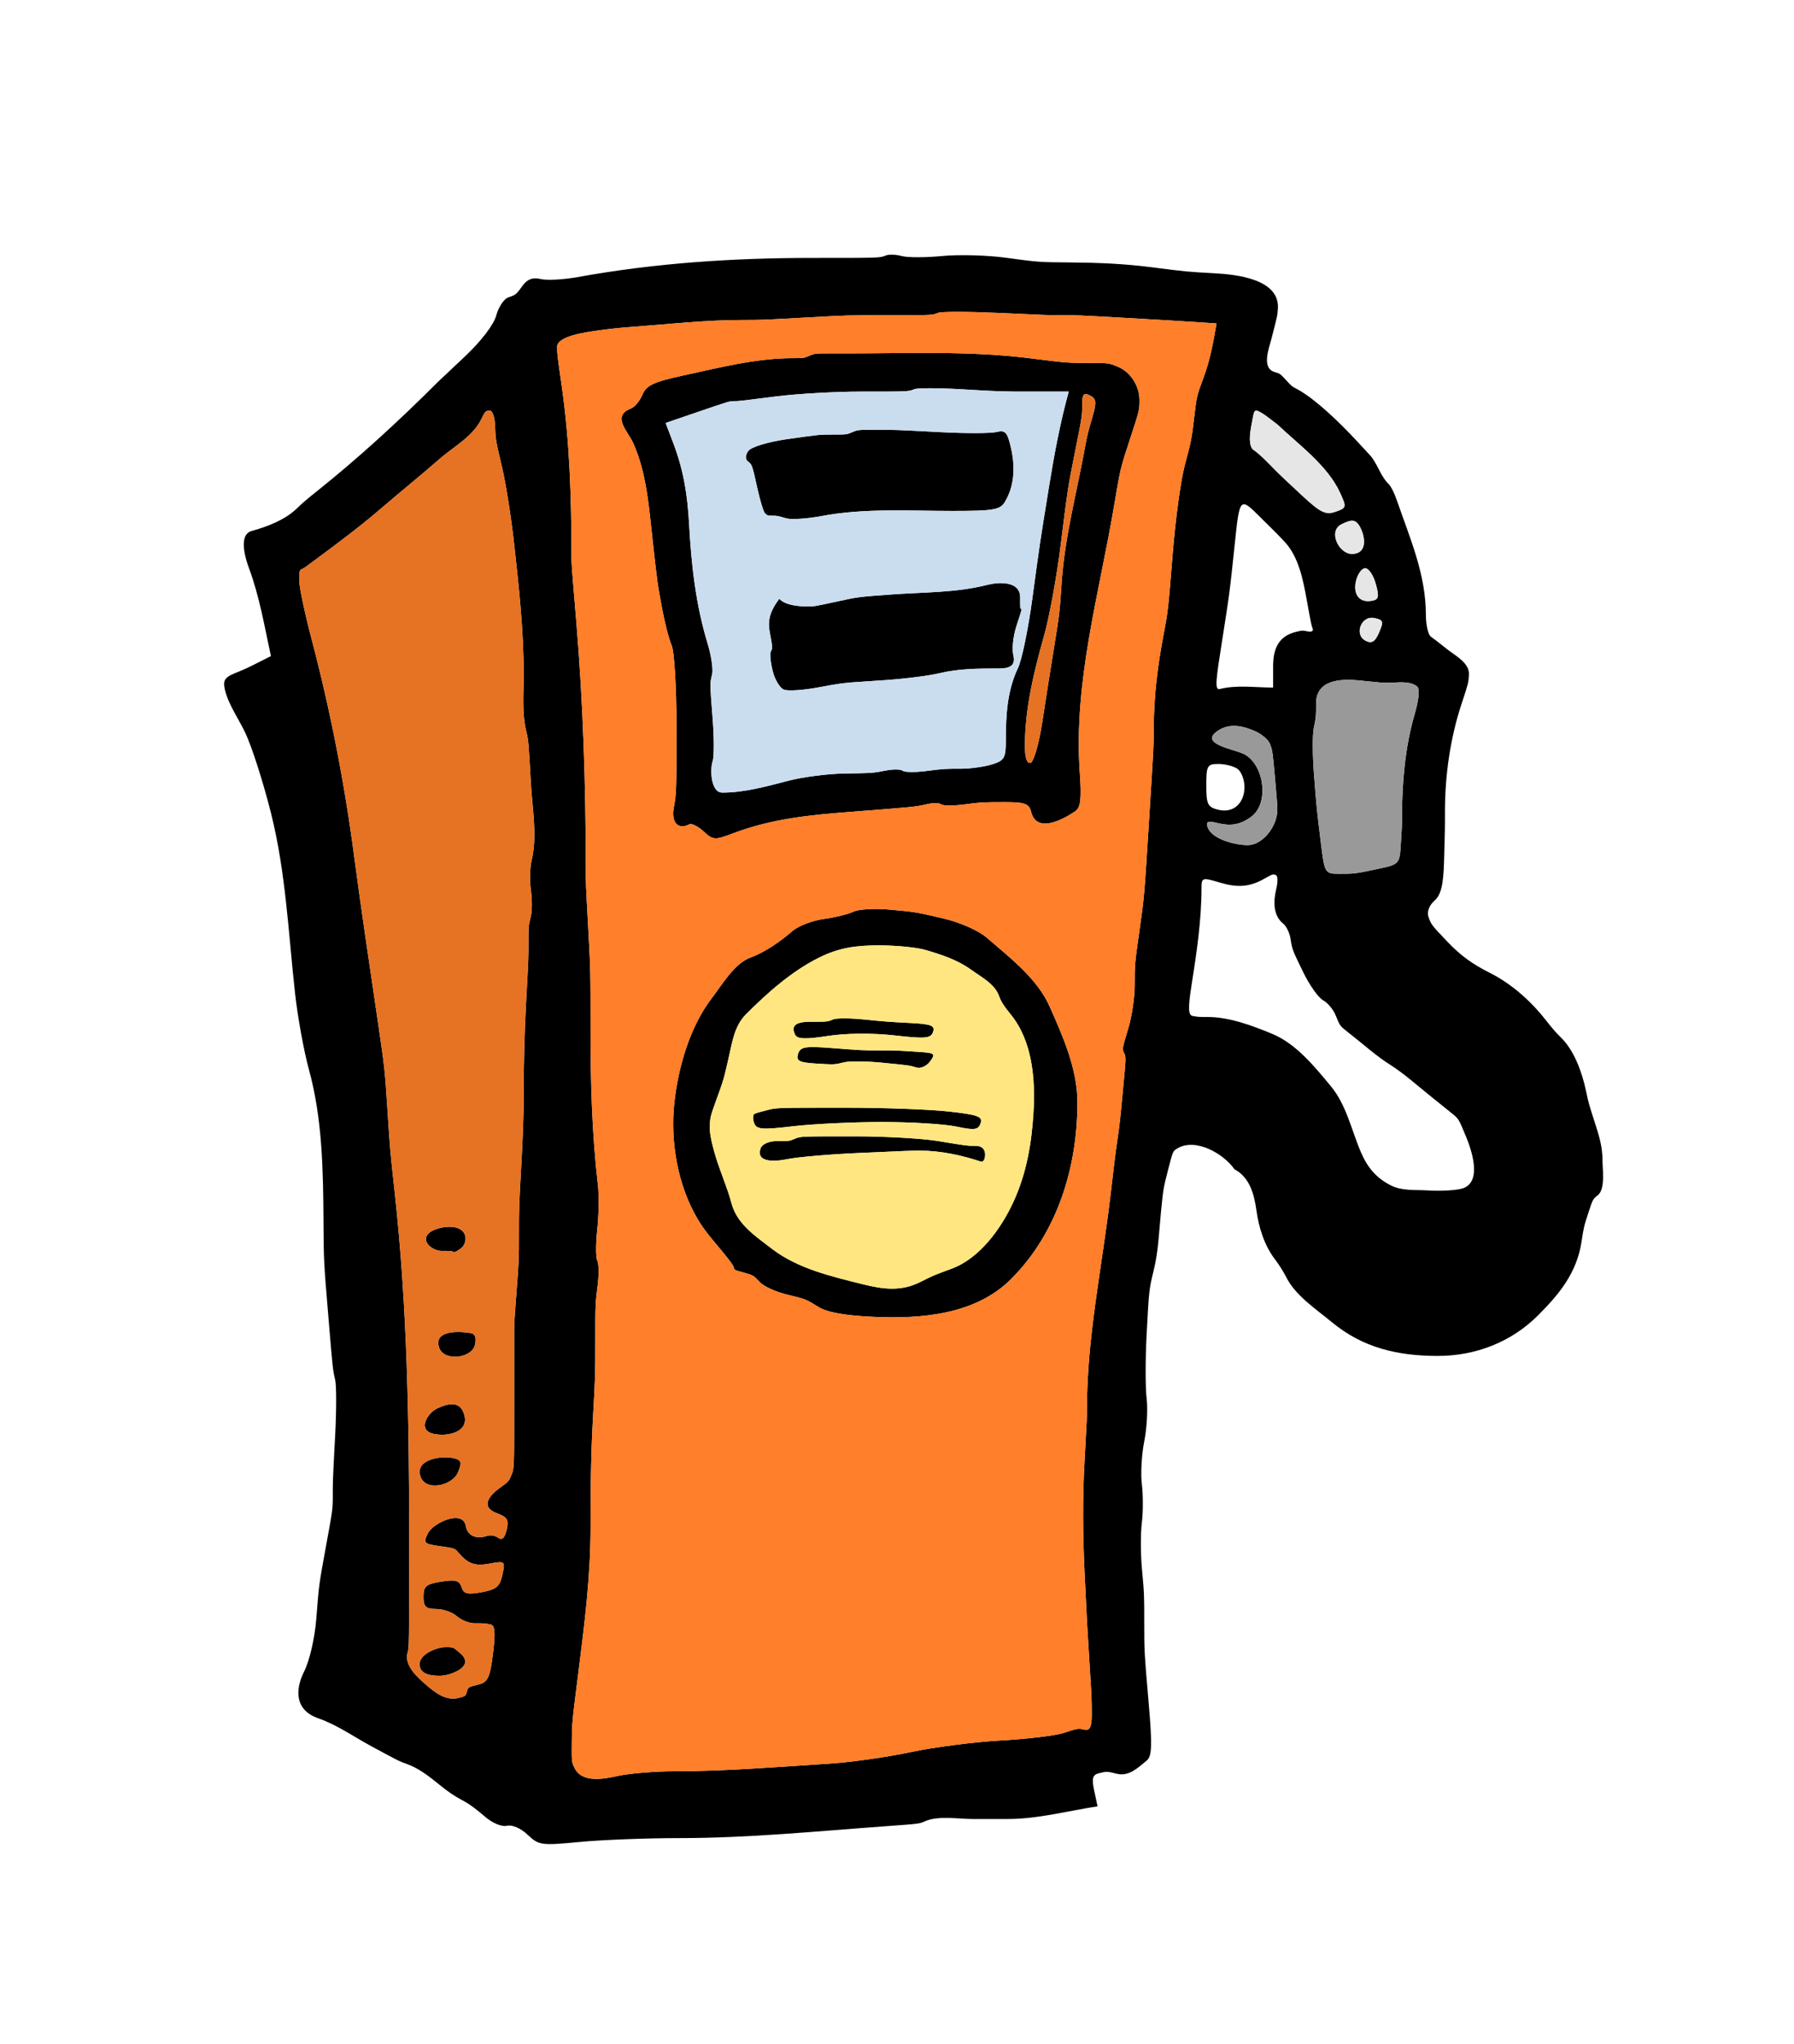 <?xml version="1.0" encoding="UTF-8" standalone="no"?>
<svg
   xmlns:dc="http://purl.org/dc/elements/1.1/"
   xmlns:cc="http://creativecommons.org/ns#"
   xmlns:rdf="http://www.w3.org/1999/02/22-rdf-syntax-ns#"
   xmlns:svg="http://www.w3.org/2000/svg"
   xmlns="http://www.w3.org/2000/svg"
   xmlns:sodipodi="http://sodipodi.sourceforge.net/DTD/sodipodi-0.dtd"
   xmlns:inkscape="http://www.inkscape.org/namespaces/inkscape"
   version="1.1"
   width="375.84"
   height="428.16"
   id="svg4430"
   inkscape:version="0.91 r13725"
   sodipodi:docname="petrol-colourremix.svg">
  <defs
     id="defs4464" />
  <sodipodi:namedview
     pagecolor="#ffffff"
     bordercolor="#666666"
     borderopacity="1"
     objecttolerance="10"
     gridtolerance="10"
     guidetolerance="10"
     inkscape:pageopacity="0"
     inkscape:pageshadow="2"
     inkscape:window-width="1916"
     inkscape:window-height="1035"
     id="namedview4462"
     showgrid="false"
     inkscape:zoom="0.49301579"
     inkscape:cx="205.22848"
     inkscape:cy="212.13349"
     inkscape:window-x="4"
     inkscape:window-y="1"
     inkscape:window-maximized="1"
     inkscape:current-layer="dp_dp001" />
  <g
     id="dp_dp001">
    <g
       id="g5008"
       transform="translate(-20.283,2.028)">
      <path
         d="m 217.632,51.605 c -3.444,0.333 -7.245,0.333 -8.448,0 -1.201,-0.333 -2.709,-0.38 -3.351,-0.105 -1.166,0.5 -1.166,0.5 -15.552,0.5 -16.317,0 -32.801,1.076 -48.885,4 -3.025,0.551 -6.557,0.741 -7.848,0.425 -1.633,-0.401 -2.775,0.012 -3.752,1.355 -1.404,1.931 -1.404,1.931 -3.043,2.497 -0.902,0.313 -2.03,2.016 -2.508,3.787 -0.514,1.907 -3.164,5.379 -6.505,8.524 -5.636,5.308 -5.636,5.308 -5.74,5.412 -8.031,8.031 -16.651,15.969 -25.552,23.052 -1.873,1.491 -2.812,2.3 -4,3.448 -2.465,2.383 -6.164,3.793 -9.443,4.699 -2.949,0.816 -1.171,6.152 -0.557,7.801 2.196,5.909 3.26,12.26 4.592,18.407 l -2.572,1.297 c -2.572,1.296 -2.572,1.296 -5.107,2.339 -2.007,0.826 -2.415,1.538 -1.959,3.42 0.759,3.134 2.853,6.052 4.232,8.934 1.392,2.912 3.843,10.562 5.448,17 3.099,12.434 3.615,25.04 5.021,37.707 0.551,4.951 1.853,12.104 2.896,15.896 2.804,10.199 2.988,20.996 3.052,31.5 0.052,8.604 0.052,8.604 1,20 C 90,284.896 90,284.896 90.5,287 c 0.275,1.157 0.275,6.38 0,11.604 -0.5,9.5 -0.5,9.5 -0.5,12.5 0,3 0,3 -1.448,10.896 -1.448,7.896 -1.448,7.896 -2,15 -0.317,4.083 -1.403,8.807 -2.552,11.104 -2.004,4.008 -1.844,8.131 2.963,9.803 3.981,1.385 7.541,3.924 11.235,5.916 5.699,3.073 5.699,3.073 7.251,3.625 2.656,0.944 4.883,2.736 7.052,4.5 1.424,1.157 2.879,2.201 4.5,3.052 1.803,0.947 3.315,2.153 4.86,3.492 1.577,1.367 3.556,2.191 4.628,1.927 1.091,-0.27 2.897,0.512 4.325,1.87 2.332,2.22 2.86,2.294 10.871,1.522 4.632,-0.446 14.045,-0.811 20.92,-0.811 14.517,0 28.921,-1.451 43.396,-2.5 6.896,-0.5 6.896,-0.5 8,-1 2.784,-1.26 7.093,-0.5 10,-0.5 2.483,0 4.965,0 7.448,0 6.207,0 12.627,-1.712 18.769,-2.653 l -0.698,-3.259 c -0.554,-2.584 -0.354,-3.344 0.969,-3.669 1.668,-0.411 1.668,-0.411 3.748,0.101 2.584,0.636 4.412,-1.257 6.249,-2.735 1.13,-0.906 1.212,-3.1 0.448,-12 C 260,343.896 260,343.896 260,337.896 c 0,-6 0,-6 -0.5,-11.5 -0.275,-3.025 -0.275,-7.3 0,-9.5 0.275,-2.2 0.275,-5.8 0,-8 -0.275,-2.2 -0.049,-6.251 0.5,-9 0.551,-2.751 0.775,-6.8 0.5,-9 -0.275,-2.2 -0.275,-8.228 0,-13.396 0.5,-9.396 0.5,-9.396 1.5,-13.5 0.985,-4.045 1.087,-7.965 1.5,-12.104 0.5,-5 0.5,-5 1.5,-8.896 1,-3.896 1,-3.896 1.909,-4.448 3.867,-2.348 9.778,1.145 11.987,4.344 3.165,1.681 4.125,5.152 4.604,8.604 0.508,3.66 1.668,7.391 3.952,10.352 0.741,0.961 1.78,2.613 2.309,3.671 1.939,3.876 6.26,6.684 9.542,9.404 6.481,5.377 13.821,7.073 22.18,7.073 7.905,0 15.382,-2.865 21.017,-8.5 4.512,-4.512 8.099,-8.911 9.1,-15.359 0.504,-3.245 0.504,-3.245 1.441,-6.113 0.936,-2.867 0.936,-2.867 1.947,-3.661 1.671,-1.312 1.012,-5.463 1.012,-7.367 0,-2.655 -0.623,-4.831 -1.448,-7.396 -1.448,-4.5 -1.448,-4.5 -2,-7.104 -0.801,-3.777 -2.389,-8.337 -5.156,-11.104 -1.333,-1.333 -1.711,-1.767 -3.396,-3.896 -3.164,-3.999 -7.143,-7.513 -11.731,-9.812 -3.472,-1.74 -6.002,-3.563 -8.712,-6.408 -3.442,-3.616 -3.442,-3.616 -4.028,-5.308 -0.341,-0.985 0.18,-2.368 1.25,-3.315 1.384,-1.224 1.884,-3.245 2.029,-8.193 0.192,-6.568 0.192,-6.568 0.192,-10.568 0,-7.477 1.108,-15.293 3.448,-22.396 1.448,-4.396 1.448,-4.396 1.581,-6.101 0.2,-2.547 -2.841,-4.063 -4.529,-5.399 -2.396,-1.896 -2.396,-1.896 -3.448,-2.659 -0.579,-0.421 -1.052,-2.493 -1.052,-4.605 0,-8.456 -3.304,-15.928 -6,-23.736 -0.631,-1.827 -1.332,-3.211 -1.9,-3.748 -0.596,-0.564 -1.252,-1.556 -1.941,-2.935 -0.572,-1.145 -1.316,-2.384 -1.652,-2.752 -3.803,-4.168 -7.891,-8.572 -12.359,-12.017 -0.961,-0.741 -2.312,-1.641 -3,-2 -1.216,-0.633 -1.288,-0.692 -2.472,-1.992 -1.131,-1.243 -1.299,-1.363 -2.291,-1.632 -2.896,-0.791 -1.264,-4.948 -0.74,-6.977 1.251,-4.843 1.251,-4.843 1.352,-6.295 0.446,-6.32 -8.973,-7.197 -13.277,-7.435 -5.824,-0.321 -5.824,-0.321 -13.22,-1.269 -5.781,-0.741 -11.184,-0.955 -17,-1 -6.604,-0.052 -6.604,-0.052 -13.604,-1 -3.851,-0.521 -9.819,-0.676 -13.264,-0.343 z M 242.896,64 c -3,0 -3,0 -13.948,-0.5 -6.021,-0.275 -11.473,-0.275 -12.115,0 -1.166,0.5 -1.166,0.5 -10.052,0.5 -8.885,0 -8.885,0 -17.885,0.5 -9,0.5 -9,0.5 -13,0.5 -7.975,0 -15.948,0.924 -23.896,1.5 -3.792,0.275 -8.719,0.949 -10.948,1.497 -2.571,0.633 -4.052,1.565 -4.052,2.552 0,1.555 0,1.555 1,8.555 1.639,11.472 2,23.423 2,35 0,2 0,2 1,13.896 1.439,17.112 2,34.328 2,51.5 l 0,0 c 0,3.604 0,3.604 0.5,12.604 0.5,9 0.5,9 0.5,21.5 0,10.895 0.277,21.781 1.545,32.613 0.25,2.138 0.188,6.319 -0.137,9.292 -0.325,2.972 -0.325,5.896 0,6.5 0.325,0.603 0.367,2.895 0.092,5.095 -0.5,4 -0.5,4 -0.5,11.5 0,7.5 0,7.5 -0.5,16.5 -0.424,7.64 -0.5,15.251 -0.5,22.896 0,9.903 -1.2,19.684 -2.448,29.5 -1.448,11.396 -1.448,11.396 -1.481,15.483 -0.035,4.088 -0.035,4.088 0.624,5.405 1.556,3.113 6.132,2.229 8.909,1.612 2.476,-0.549 7.876,-1 12,-1 10.856,0 21.672,-0.928 32.5,-1.604 4.4,-0.276 12.004,-1.353 16.896,-2.396 4.892,-1.043 13.396,-2.144 18.896,-2.448 5.5,-0.304 11.396,-1.001 13.104,-1.552 3.104,-1 3.104,-1 4.552,-0.7 1.036,0.215 1.448,-0.655 1.448,-3.052 0,-3.352 0,-3.352 -0.5,-11.352 -0.5,-8 -0.5,-8 -1,-18.5 -0.38,-7.969 -0.443,-15.543 0,-23.5 0.5,-9 0.5,-9 0.5,-11 0,-14.816 3.169,-29.624 4.896,-44.292 1,-8.5 1,-8.5 1.5,-12 0.5,-3.5 0.5,-3.5 1.148,-10.359 0.649,-6.858 0.649,-6.858 0.232,-7.694 -0.419,-0.835 -0.419,-0.835 0.903,-5.246 0.726,-2.425 1.321,-6.434 1.321,-8.909 0,-4.5 0,-4.5 1,-11.5 1,-7 1,-7 2,-23 1,-16 1,-16 1,-19.5 0,-6.544 0.833,-13.108 2.055,-19.529 C 265,125.896 265,125.896 266,113.5 c 0.551,-6.817 1.652,-14.871 2.448,-17.896 1.448,-5.5 1.448,-5.5 2,-10.104 0.552,-4.604 0.552,-4.604 2,-8.5 1.36,-3.66 2.048,-7.455 2.695,-11.284 C 268.429,65.28 261.717,64.869 255,64.5 245.896,64 245.896,64 242.896,64 Z M 123.993,87.052 C 123.932,85.373 123.459,84 122.941,84 122,84 122,84 121.036,85.928 c -1.724,3.449 -5.673,5.607 -8.536,8.072 -3.604,3.104 -3.604,3.104 -6.604,5.604 -3,2.5 -3,2.5 -6.396,5.396 -4.327,3.689 -8.888,7.059 -13.448,10.448 -1.948,1.448 -1.948,1.448 -2.5,1.715 C 83,117.428 83,117.428 83,119.767 c 0,1.285 1.125,6.613 2.5,11.837 4.003,15.211 6.951,30.325 9,45.896 1.516,11.521 3.265,23.003 4.948,34.5 1.448,9.896 1.448,9.896 2,18.396 0.552,8.5 0.552,8.5 1.552,17.604 2.604,23.704 3,47.735 3,71.552 0,23.448 0,23.448 -0.333,24.623 -0.755,2.658 2.113,5.204 3.908,6.737 1.957,1.672 4.112,3.393 6.793,2.716 1.472,-0.373 1.472,-0.373 1.731,-1.321 0.258,-0.948 0.258,-0.948 2.494,-1.499 1.883,-0.464 2.351,-1.48 2.967,-6.448 0.563,-4.528 0.428,-5.951 -0.58,-6.128 C 121.667,338 121.667,338 119.66,338 c -1.104,0 -2.771,-0.675 -3.704,-1.5 -0.932,-0.825 -2.879,-1.5 -4.325,-1.5 -2.158,0 -2.631,-0.461 -2.631,-2.568 0,-2.191 0.547,-2.655 3.713,-3.159 2.978,-0.474 3.822,-0.246 4.263,1.151 0.448,1.417 1.239,1.616 4.236,1.063 3.048,-0.562 3.796,-1.191 4.32,-3.638 0.627,-2.924 0.593,-2.95 -2.913,-2.305 -3.062,0.564 -4.472,-0.189 -6.342,-2.397 -0.721,-0.854 -0.721,-0.854 -4.082,-1.334 -3.086,-0.44 -3.271,-0.661 -2.26,-2.682 1.064,-2.128 7.305,-5.103 7.944,-1.486 0.408,2.31 2.549,2.707 4.454,2.047 0.695,-0.24 1.762,-0.047 2.37,0.432 0.726,0.571 1.316,-0.001 1.718,-1.667 0.507,-2.092 0.159,-2.701 -1.986,-3.481 -3.526,-1.281 -1.759,-3.649 0.405,-5.224 2.037,-1.48 2.037,-1.48 2.599,-2.835 0.561,-1.353 0.561,-1.353 0.561,-14.634 0,-5.078 0,-10.154 0,-15.231 0,-1.948 0,-1.948 0.5,-8.552 0.5,-6.604 0.5,-6.604 0.5,-12.104 0,-5.5 0,-5.5 0.5,-14.5 0.276,-4.975 0.5,-9.919 0.5,-14.896 0,-6.384 0.145,-12.725 0.5,-19.104 0.5,-9 0.5,-9 0.5,-12.5 0,-3.5 0,-3.5 0.5,-5.5 0.275,-1.1 0.275,-3.576 0,-5.5 -0.275,-1.925 -0.203,-4.715 0.161,-6.199 1.224,-4.988 0.132,-10.97 -0.161,-16.197 -0.5,-8.896 -0.5,-8.896 -1,-11 -0.888,-3.735 -0.5,-7.743 -0.5,-11.552 0,-9.435 -1.024,-18.768 -2.076,-28.136 -0.592,-5.271 -1.693,-12.199 -2.448,-15.395 -1.372,-5.813 -1.372,-5.813 -1.483,-8.865 z m 163.655,97.192 c 0.352,-1.431 0.349,-2.745 -0.004,-2.923 C 287,181 287,181 285.055,182.095 c -3.115,1.752 -5.704,1.798 -9.178,0.758 -3.682,-1.102 -3.877,-1.05 -3.877,1.046 0,6.821 -1.027,13.717 -2.092,20.441 -0.749,4.729 -0.696,6.285 0.219,6.447 1.206,0.213 1.206,0.213 3.092,0.213 4.588,0 9.353,1.78 13.544,3.515 5.084,2.105 8.909,6.864 12.334,10.99 3.283,3.958 4.315,9.238 6.331,13.904 1.353,3.13 3.189,5.347 6.295,6.9 2.325,1.163 5.037,0.859 7.601,1.02 2.869,0.182 6.221,-0.018 7.447,-0.442 4.062,-1.406 1.798,-8.034 0.662,-10.776 -1.565,-3.787 -1.565,-3.787 -2.946,-4.896 -2.943,-2.364 -5.883,-4.732 -8.79,-7.142 -1.208,-1.002 -3.008,-2.329 -4,-2.948 -3.094,-1.933 -5.82,-4.444 -8.697,-6.677 -2,-1.552 -2,-1.552 -2.892,-3.784 -0.491,-1.227 -1.679,-2.653 -2.64,-3.169 -0.963,-0.516 -2.811,-3.112 -4.109,-5.77 -2.359,-4.829 -2.359,-4.829 -2.704,-7.084 -0.19,-1.24 -0.886,-2.678 -1.546,-3.198 -2.136,-1.679 -2.068,-4.735 -1.461,-7.199 z M 310.948,141 c -1.052,0 -1.052,0 -6,-0.5 -3.771,-0.381 -8.948,-0.147 -8.948,4.803 0,2.801 0,2.801 -0.5,5.301 -0.275,1.376 -0.243,5.753 0.073,9.731 0.572,7.229 0.572,7.229 1.4,13.946 0.824,6.696 0.838,6.719 3.979,6.719 3.152,0 3.152,0 7.844,-0.983 4.595,-0.962 4.696,-1.066 4.947,-5.052 0.257,-4.069 0.257,-4.069 0.257,-6.069 0,-6.988 0.659,-14.465 2.611,-21.188 0.949,-3.276 1.148,-5.469 0.537,-5.948 -1.625,-1.277 -4.204,-0.76 -6.2,-0.76 z m -21.441,-29.435 c -1.616,-1.77 -3.364,-3.422 -5.059,-5.117 C 280,102 280,102 278.948,112.052 c -1.052,10.052 -1.052,10.052 -2.66,20.3 -1.249,7.971 -1.607,10.248 -0.448,9.948 3.488,-0.903 7.561,-0.3 11.16,-0.3 l 0,-4.455 c 0,-3.54 1.039,-6.261 4.681,-7.185 1.423,-0.36 1.423,-0.36 2.671,-0.109 0.687,0.137 1.113,-0.112 0.948,-0.554 -0.3,-0.801 -0.3,-0.801 -1.3,-6.301 -0.72,-3.957 -1.648,-8.712 -4.493,-11.831 z M 286.011,85.448 C 284.973,84.652 283.872,84 283.563,84 283,84 283,84 282.348,87.667 c -0.412,2.324 -0.229,3.972 0.5,4.5 1.701,1.231 3.121,2.803 4.6,4.281 1.264,1.264 2.004,1.963 5.821,5.504 3.666,3.397 4.768,3.92 6.792,3.219 2.342,-0.81 2.37,-0.94 0.908,-4.091 -2.606,-5.616 -8.641,-9.995 -13.073,-14.184 z m -2.88,65.647 c -2.566,-1.114 -5.26,-1.671 -7.671,-0.075 -4.22,2.795 3.463,3.887 5.467,4.917 4.153,2.136 5.378,10.295 1.448,13.155 -2.33,1.693 -4.346,1.947 -7.075,1.275 -1.976,-0.487 -2.429,-0.295 -2.029,0.86 0.912,2.636 6.024,3.773 8.396,3.773 2.82,0 5.317,-3.089 5.95,-5.593 0.383,-1.511 0.383,-1.511 -0.18,-7.891 -0.562,-6.38 -0.562,-6.38 -1.173,-7.853 -0.336,-0.811 -1.747,-1.967 -3.133,-2.568 z m -3.568,7.95 c -0.791,-0.574 -2.591,-1.045 -4,-1.045 -2.37,0 -2.563,0.337 -2.563,4.492 0,3.971 0.292,4.563 2.516,5.101 3.309,0.8 5.484,-1.532 5.484,-4.76 0,-1.508 -0.647,-3.213 -1.437,-3.788 z m 25.688,-50.597 c -1.024,-1.975 -2.066,-1.536 -3.9,-0.664 -2.91,1.384 -0.628,6.216 2.157,6.216 3.172,0 2.876,-3.363 1.743,-5.552 z m 3.246,11.811 C 308,118.467 307.009,117 306.296,117 c -0.713,0 -1.584,1.204 -1.935,2.676 -0.601,2.52 0.484,4.645 3.327,4.144 1.435,-0.253 1.567,-0.836 0.809,-3.561 z m 0.703,10.193 c 0.997,-2.299 0.881,-2.636 -1.039,-3.02 -2.718,-0.544 -4.264,3.517 -1.766,4.765 1.28,0.64 1.952,0.223 2.805,-1.745 z"
         id="dp_path002"
         inkscape:connector-curvature="0"
         style="fill:#000000;fill-rule:evenodd" />
      <path
         d="M 116.785,344.349 C 115.261,343 115.261,343 113.631,343 c -1.976,0 -6.235,1.7 -5.328,4.32 0.396,1.144 1.702,1.68 4.094,1.68 2.24,0 7.482,-1.915 4.388,-4.651 z"
         id="dp_path003"
         inkscape:connector-curvature="0"
         style="fill:#000000;fill-rule:evenodd" />
      <path
         d="m 117.595,294.523 c -0.77,-3.178 -3.306,-2.658 -5.698,-1.546 -2.062,0.96 -4.2,4.515 -0.908,5.311 2.766,0.669 7.479,-0.155 6.606,-3.765 z"
         id="dp_path004"
         inkscape:connector-curvature="0"
         style="fill:#000000;fill-rule:evenodd" />
      <path
         d="m 116.184,306.489 c 0.897,-2.068 0.801,-2.596 -0.548,-3 -2.335,-0.698 -8.22,-0.05 -7.349,3.49 0.888,3.608 6.721,2.22 7.897,-0.49 z"
         id="dp_path005"
         inkscape:connector-curvature="0"
         style="fill:#000000;fill-rule:evenodd" />
      <path
         d="m 117.696,256.677 c -0.889,-2.569 -5.501,-1.806 -7.196,-0.677 -2.455,1.636 0.213,4 2.251,4 2.249,0 2.249,0 2.522,0.251 0.15,0.137 0.887,-0.234 1.638,-0.824 0.75,-0.59 1.104,-1.827 0.785,-2.75 z"
         id="dp_path006"
         inkscape:connector-curvature="0"
         style="fill:#000000;fill-rule:evenodd" />
      <path
         d="m 118.999,277.235 c -2.131,-0.376 -8.052,-0.834 -6.696,3.085 0.99,2.861 6.782,2.207 7.47,-0.585 0.356,-1.45 0.078,-2.35 -0.774,-2.5 z"
         id="dp_path007"
         inkscape:connector-curvature="0"
         style="fill:#000000;fill-rule:evenodd" />
      <path
         d="m 198,72 c -1.333,0 -2.667,0 -4,0 -3,0 -3,0 -4.167,0.5 -1.166,0.5 -1.166,0.5 -3.552,0.5 -7.626,0 -15.48,2.02 -22.898,3.631 -6.151,1.335 -7.692,2.059 -8.5,4 -0.543,1.303 -1.639,2.617 -2.435,2.921 -4.088,1.559 -0.644,4.775 0.436,7.123 2.876,6.26 3.369,13.706 4.116,20.429 1,9 1,9 2,14.396 0.551,2.968 1.449,6.432 2,7.697 0.551,1.267 1,8.739 1,16.606 0,14.301 0,14.301 -0.588,17.528 -0.445,2.436 0.568,4.678 3.301,3.313 0.488,-0.244 1.827,0.429 2.976,1.496 1.962,1.821 2.334,1.847 6.147,0.4 8.22,-3.117 16.301,-3.867 25.06,-4.54 13,-1 13,-1 15.452,-1.551 1.348,-0.301 2.745,-0.301 3.104,0 0.359,0.303 2.452,0.326 4.652,0.051 4,-0.5 4,-0.5 8.848,-0.5 4.035,0 4.932,0.339 5.345,2.023 1.139,4.624 6.719,1.625 9.255,-0.127 1.119,-0.773 1.335,-2.593 0.948,-8 -1.363,-19.087 4.107,-37.676 7.237,-56.288 C 255,96.104 255,96.104 257,90 c 2,-6.104 2,-6.104 2,-8.235 0,-2.948 -1.861,-5.868 -4.529,-6.975 C 252.564,74 252.564,74 248.229,74 243.896,74 243.896,74 235.896,73 223.389,71.437 210.581,72 198,72 Z m 39.037,8 c -7.141,0 -7.141,0 -15.589,-0.5 -4.647,-0.275 -8.973,-0.275 -9.615,0 -1.166,0.5 -1.166,0.5 -11.052,0.5 -5.437,0 -13.438,0.451 -17.781,1 -7.896,1 -7.896,1 -8.896,1 -1,0 -1,0 -7.685,2.287 l -6.686,2.287 1.582,4.161 c 2.224,5.852 3.004,10.948 3.348,17.246 0.456,8.391 1.398,16.703 3.857,24.766 0.779,2.553 1.204,5.478 0.948,6.5 -0.468,1.857 -0.468,1.857 0.109,9.213 0.319,4.044 0.319,8.095 0,9 -0.537,1.529 -0.46,6.54 2.038,6.54 4.666,0 9.405,-1.341 13.885,-2.5 2.968,-0.768 8.153,-1.44 11.523,-1.495 6.128,-0.1 6.128,-0.1 8.884,-0.636 1.516,-0.296 3.081,-0.274 3.477,0.047 0.396,0.321 2.52,0.359 4.72,0.084 4,-0.5 4,-0.5 7.5,-0.5 1.925,0 4.827,-0.404 6.448,-0.899 2.647,-0.806 2.948,-1.322 2.948,-5.052 0,-5.154 0.285,-10.457 2.552,-15.153 0.796,-1.651 2.147,-8.176 3,-14.5 1.552,-11.5 1.552,-11.5 3.5,-23.5 1.096,-6.755 2.311,-13.315 4.127,-19.896 z m 12.128,5.255 c 0.888,-3.052 0.799,-3.772 -0.552,-4.448 C 247.34,80.169 247,80.537 247,82.552 c 0,2.552 0,2.552 -1.5,10.052 -1.5,7.5 -1.5,7.5 -3,19.5 -0.825,6.6 -2.376,15.104 -3.448,18.896 -2.124,7.52 -4.052,15.356 -4.052,23.212 0,2.508 0.42,3.764 1.187,3.555 0.652,-0.178 1.754,-3.999 2.448,-8.492 1.261,-8.171 1.261,-8.171 2.45,-15.558 1.191,-7.388 1.191,-7.388 1.606,-13.605 0.637,-9.561 3.13,-18.815 4.861,-28.216 0.552,-3 0.552,-3 1.613,-6.641 z"
         id="dp_path008"
         inkscape:connector-curvature="0"
         style="fill:#000000;fill-rule:evenodd" />
      <path
         d="m 217.396,88.5 c -9.5,-0.5 -9.5,-0.5 -13.448,-0.5 -3.948,0 -3.948,0 -5.115,0.5 -1.166,0.5 -1.166,0.5 -4.052,0.5 -2.885,0 -2.885,0 -9.778,0.987 -3.846,0.552 -7.358,1.627 -7.944,2.432 -0.632,0.871 -0.683,1.733 -0.128,2.169 0.922,0.725 0.922,0.725 1.993,5.567 0.588,2.664 1.32,5.068 1.625,5.344 0.555,0.501 0.555,0.501 1.555,0.501 1,0 1,0 2.913,0.553 1.054,0.304 4.428,0.079 7.5,-0.5 8.846,-1.668 18.342,-1.053 27.324,-1.053 8.691,0 9.978,-0.228 11,-1.948 2.018,-3.392 2.111,-7.373 1.266,-11.139 -0.764,-3.407 -1.204,-3.904 -3.052,-3.447 -1.188,0.293 -6.435,0.308 -11.659,0.033 z"
         id="dp_path009"
         inkscape:connector-curvature="0"
         style="fill:#000000;fill-rule:evenodd" />
      <path
         d="m 234,123.103 c 0,-3.492 -4.48,-3.236 -6.948,-2.603 -6.396,1.641 -13.485,1.524 -20.052,2 -6.896,0.5 -6.896,0.5 -11.5,1.5 -4.604,1 -4.604,1 -6,1 -1.853,0 -4.631,-0.205 -5.973,-1.6 -1.608,2.212 -2.522,4.055 -1.991,6.94 0.617,3.352 0.617,3.352 0.215,4.157 -0.222,0.444 -0.03,2.291 0.428,4.106 0.456,1.814 1.526,3.546 2.377,3.848 0.852,0.302 3.976,0.1 6.944,-0.451 5.396,-1 5.396,-1 13.396,-1.5 4.4,-0.275 9.871,-0.949 12.159,-1.5 4.124,-0.992 8.292,-1 12.497,-1 2.031,0 3.603,-0.429 3.017,-2.799 -0.313,-1.268 -0.029,-3.969 0.63,-6.004 1.2,-3.697 1.2,-3.697 1,-3.697 -0.199,0 -0.199,0 -0.199,-2.397 z"
         id="dp_path010"
         inkscape:connector-curvature="0"
         style="fill:#000000;fill-rule:evenodd" />
      <path
         d="M 218.067,190.401 C 212.104,189 212.104,189 206.552,188.5 c -3.053,-0.275 -6.428,-0.073 -7.5,0.448 -1.071,0.521 -3.872,1.208 -6.225,1.528 -2.352,0.319 -5.278,1.444 -6.5,2.5 -2.496,2.156 -5.719,4.432 -8.827,5.576 -3.379,1.244 -5.949,5.699 -8.076,8.471 -4.639,6.045 -7.069,14.558 -7.872,21.977 -0.881,8.153 0.72,17.353 4.941,24.435 1.443,2.42 3.21,4.393 5.007,6.565 1.711,2.068 2.425,3.053 2.5,3.448 0.104,0.552 0.104,0.552 2.104,1.104 2,0.552 2,0.552 3.449,2.072 0.798,0.836 3.272,1.961 5.5,2.5 4.051,0.98 4.051,0.98 6.735,2.643 1.807,1.12 5.603,1.789 11.627,2.052 9.976,0.436 21.226,-0.46 28.689,-7.923 9.725,-9.725 13.896,-23.448 13.896,-37 0,-6.999 -3.039,-13.844 -5.837,-20.123 -2.642,-5.928 -8.426,-10.278 -13.2,-14.424 -1.643,-1.425 -5.559,-3.162 -8.896,-3.948 z m -3.926,6.551 c -1.785,-0.524 -6.146,-0.952 -9.693,-0.952 -4.804,0 -8.399,0.475 -12.629,2.591 -5.7,2.85 -10.739,7.329 -15.215,11.805 -2.475,2.475 -2.899,5.791 -3.656,9.104 -1.052,4.604 -1.052,4.604 -2.5,8.604 -1.448,4 -1.448,4 -1.448,6.5 0,1.376 0.9,4.976 2,8 2,5.5 2,5.5 2.552,7.5 1.199,4.343 5.092,6.88 8.471,9.472 5.456,4.185 12.554,5.792 19.081,7.424 4.136,1.033 7.925,1.537 11.896,-0.448 2.896,-1.448 2.896,-1.448 6.661,-2.832 5.84,-2.147 10.328,-8.38 12.868,-13.852 2.814,-6.063 3.891,-12.379 4.275,-19.043 0.392,-6.805 -0.233,-14.768 -4.752,-20.325 -1.484,-1.825 -2.071,-2.748 -2.464,-3.876 -0.897,-2.572 -3.82,-4.039 -5.945,-5.58 -2.792,-2.024 -6.234,-3.133 -9.502,-4.092 z"
         id="dp_path011"
         inkscape:connector-curvature="0"
         style="fill:#000000;fill-rule:evenodd" />
      <path
         d="M 219.092,230.804 C 215.135,230.361 205.395,230 197.448,230 183,230 183,230 181.052,230.5 c -1.948,0.5 -1.948,0.5 -2.656,0.769 -0.391,0.15 -0.457,1 -0.148,1.891 0.488,1.409 1.548,1.504 8.208,0.729 4.207,-0.489 12.599,-0.889 18.648,-0.889 6.051,0 13.035,0.429 15.521,0.955 3.85,0.812 4.607,0.708 5.094,-0.698 0.481,-1.39 -0.562,-1.776 -6.627,-2.453 z"
         id="dp_path012"
         inkscape:connector-curvature="0"
         style="fill:#000000;fill-rule:evenodd" />
      <path
         d="m 216.896,237 c -3.3,-0.549 -11.152,-1 -17.448,-1 -11.448,0 -11.448,0 -12.615,0.5 -1.166,0.5 -1.166,0.5 -3.922,0.5 -1.551,0 -2.984,0.655 -3.275,1.497 -1.156,3.338 3.751,2.664 5.472,2.302 2.083,-0.44 8.784,-1.024 14.892,-1.299 11.104,-0.5 11.104,-0.5 13.104,-0.5 4.137,0 8.769,0.976 12.677,2.3 0.487,0.165 0.886,-0.511 0.886,-1.5 0,-1.097 -0.736,-1.8 -1.886,-1.8 -1.885,0 -1.885,0 -7.885,-1 z"
         id="dp_path013"
         inkscape:connector-curvature="0"
         style="fill:#000000;fill-rule:evenodd" />
      <path
         d="m 204.396,218 c -3.5,0 -3.5,0 -9.948,-0.5 -5.525,-0.428 -6.523,-0.251 -6.975,1.243 -0.432,1.433 0.199,1.788 3.552,2 4.079,0.257 4.079,0.257 6.079,-0.243 1.1,-0.275 4.624,-0.245 7.832,0.065 5.831,0.564 5.831,0.564 7.38,1.03 0.852,0.256 2.125,-0.327 2.828,-1.294 1.279,-1.757 0.883,-1.782 -2.985,-2.029 C 207.896,218 207.896,218 204.396,218 Z"
         id="dp_path014"
         inkscape:connector-curvature="0"
         style="fill:#000000;fill-rule:evenodd" />
      <path
         d="M 211.209,212.268 C 206.104,212 206.104,212 201.052,211.5 c -2.779,-0.275 -5.577,-0.275 -6.219,0 -1.166,0.5 -1.166,0.5 -4.5,0.5 -1.961,0 -4.766,0.135 -3.473,2.72 0.461,0.923 2.148,0.983 6.927,0.249 3.809,-0.584 9.317,-0.628 13.872,-0.109 6.513,0.743 7.629,0.641 8.104,-0.732 0.45,-1.301 -0.383,-1.641 -4.554,-1.86 z"
         id="dp_path015"
         inkscape:connector-curvature="0"
         style="fill:#000000;fill-rule:evenodd" />
      <path
         style="fill:#ff7f2a;fill-rule:evenodd"
         d="m 242.896,64 c -3,0 -3,0 -13.948,-0.5 -6.021,-0.275 -11.473,-0.275 -12.115,0 -1.166,0.5 -1.166,0.5 -10.052,0.5 -8.885,0 -8.885,0 -17.885,0.5 -9,0.5 -9,0.5 -13,0.5 -7.975,0 -15.948,0.924 -23.896,1.5 -3.792,0.275 -8.719,0.949 -10.948,1.497 -2.571,0.633 -4.052,1.565 -4.052,2.552 0,1.555 0,1.555 1,8.555 1.639,11.472 2,23.423 2,35 0,2 0,2 1,13.896 1.439,17.112 2,34.328 2,51.5 l 0,0 c 0,3.604 0,3.604 0.5,12.604 0.5,9 0.5,9 0.5,21.5 0,10.895 0.277,21.781 1.545,32.613 0.25,2.138 0.188,6.319 -0.137,9.292 -0.325,2.972 -0.325,5.896 0,6.5 0.325,0.603 0.367,2.895 0.092,5.095 -0.5,4 -0.5,4 -0.5,11.5 0,7.5 0,7.5 -0.5,16.5 -0.424,7.64 -0.5,15.251 -0.5,22.896 0,9.903 -1.2,19.684 -2.448,29.5 -1.448,11.396 -1.448,11.396 -1.481,15.483 -0.035,4.088 -0.035,4.088 0.624,5.405 1.556,3.113 6.132,2.229 8.909,1.612 2.476,-0.549 7.876,-1 12,-1 10.856,0 21.672,-0.928 32.5,-1.604 4.4,-0.276 12.004,-1.353 16.896,-2.396 4.892,-1.043 13.396,-2.144 18.896,-2.448 5.5,-0.304 11.396,-1.001 13.104,-1.552 3.104,-1 3.104,-1 4.552,-0.7 1.036,0.215 1.448,-0.655 1.448,-3.052 0,-3.352 0,-3.352 -0.5,-11.352 -0.5,-8 -0.5,-8 -1,-18.5 -0.38,-7.969 -0.443,-15.543 0,-23.5 0.5,-9 0.5,-9 0.5,-11 0,-14.816 3.169,-29.624 4.896,-44.292 1,-8.5 1,-8.5 1.5,-12 0.5,-3.5 0.5,-3.5 1.148,-10.359 0.649,-6.858 0.649,-6.858 0.232,-7.694 -0.419,-0.835 -0.419,-0.835 0.903,-5.246 0.726,-2.425 1.321,-6.434 1.321,-8.909 0,-4.5 0,-4.5 1,-11.5 1,-7 1,-7 2,-23 1,-16 1,-16 1,-19.5 0,-6.544 0.833,-13.108 2.055,-19.529 C 265,125.896 265,125.896 266,113.5 c 0.551,-6.817 1.652,-14.871 2.448,-17.896 1.448,-5.5 1.448,-5.5 2,-10.104 0.552,-4.604 0.552,-4.604 2,-8.5 1.36,-3.66 2.048,-7.455 2.695,-11.284 C 268.429,65.28 261.717,64.869 255,64.5 245.896,64 245.896,64 242.896,64 Z M 198,72 c -1.333,0 -2.667,0 -4,0 -3,0 -3,0 -4.167,0.5 -1.166,0.5 -1.166,0.5 -3.552,0.5 -7.626,0 -15.48,2.02 -22.898,3.631 -6.151,1.335 -7.692,2.059 -8.5,4 -0.543,1.303 -1.639,2.617 -2.435,2.921 -4.088,1.559 -0.644,4.775 0.436,7.123 2.876,6.26 3.369,13.706 4.116,20.429 1,9 1,9 2,14.396 0.551,2.968 1.449,6.432 2,7.697 0.551,1.267 1,8.739 1,16.606 0,14.301 0,14.301 -0.588,17.528 -0.445,2.436 0.568,4.678 3.301,3.313 0.488,-0.244 1.827,0.429 2.976,1.496 1.962,1.821 2.334,1.847 6.147,0.4 8.22,-3.117 16.301,-3.867 25.06,-4.54 13,-1 13,-1 15.452,-1.551 1.348,-0.301 2.745,-0.301 3.104,0 0.359,0.303 2.452,0.326 4.652,0.051 4,-0.5 4,-0.5 8.848,-0.5 4.035,0 4.932,0.339 5.345,2.023 1.139,4.624 6.719,1.625 9.255,-0.127 1.119,-0.773 1.335,-2.593 0.948,-8 -1.363,-19.087 4.107,-37.676 7.237,-56.288 C 255,96.104 255,96.104 257,90 c 2,-6.104 2,-6.104 2,-8.235 0,-2.948 -1.861,-5.868 -4.529,-6.975 C 252.564,74 252.564,74 248.229,74 243.896,74 243.896,74 235.896,73 223.389,71.437 210.581,72 198,72 Z m 20.067,118.401 C 212.104,189 212.104,189 206.552,188.5 c -3.053,-0.275 -6.428,-0.073 -7.5,0.448 -1.071,0.521 -3.872,1.208 -6.225,1.528 -2.352,0.319 -5.278,1.444 -6.5,2.5 -2.496,2.156 -5.719,4.432 -8.827,5.576 -3.379,1.244 -5.949,5.699 -8.076,8.471 -4.639,6.045 -7.069,14.558 -7.872,21.977 -0.881,8.153 0.72,17.353 4.941,24.435 1.443,2.42 3.21,4.393 5.007,6.565 1.711,2.068 2.425,3.053 2.5,3.448 0.104,0.552 0.104,0.552 2.104,1.104 2,0.552 2,0.552 3.449,2.072 0.798,0.836 3.272,1.961 5.5,2.5 4.051,0.98 4.051,0.98 6.735,2.643 1.807,1.12 5.603,1.789 11.627,2.052 9.976,0.436 21.226,-0.46 28.689,-7.923 9.725,-9.725 13.896,-23.448 13.896,-37 0,-6.999 -3.039,-13.844 -5.837,-20.123 -2.642,-5.928 -8.426,-10.278 -13.2,-14.424 -1.643,-1.425 -5.559,-3.162 -8.896,-3.948 z"
         id="dp_path017"
         inkscape:connector-curvature="0" />
      <path
         style="fill:#ffe680;fill-rule:evenodd"
         d="m 214.141,196.952 c -1.785,-0.524 -6.146,-0.952 -9.693,-0.952 -4.804,0 -8.399,0.475 -12.629,2.591 -5.7,2.85 -10.739,7.329 -15.215,11.805 -2.475,2.475 -2.899,5.791 -3.656,9.104 -1.052,4.604 -1.052,4.604 -2.5,8.604 -1.448,4 -1.448,4 -1.448,6.5 0,1.376 0.9,4.976 2,8 2,5.5 2,5.5 2.552,7.5 1.199,4.343 5.092,6.88 8.471,9.472 5.456,4.185 12.554,5.792 19.081,7.424 4.136,1.033 7.925,1.537 11.896,-0.448 2.896,-1.448 2.896,-1.448 6.661,-2.832 5.84,-2.147 10.328,-8.38 12.868,-13.852 2.814,-6.063 3.891,-12.379 4.275,-19.043 0.392,-6.805 -0.233,-14.768 -4.752,-20.325 -1.484,-1.825 -2.071,-2.748 -2.464,-3.876 -0.897,-2.572 -3.82,-4.039 -5.945,-5.58 -2.792,-2.024 -6.234,-3.133 -9.502,-4.092 z m 4.951,33.852 C 215.135,230.361 205.395,230 197.448,230 183,230 183,230 181.052,230.5 c -1.948,0.5 -1.948,0.5 -2.656,0.769 -0.391,0.15 -0.457,1 -0.148,1.891 0.488,1.409 1.548,1.504 8.208,0.729 4.207,-0.489 12.599,-0.889 18.648,-0.889 6.051,0 13.035,0.429 15.521,0.955 3.85,0.812 4.607,0.708 5.094,-0.698 0.481,-1.39 -0.562,-1.776 -6.627,-2.453 z M 216.896,237 c -3.3,-0.549 -11.152,-1 -17.448,-1 -11.448,0 -11.448,0 -12.615,0.5 -1.166,0.5 -1.166,0.5 -3.922,0.5 -1.551,0 -2.984,0.655 -3.275,1.497 -1.156,3.338 3.751,2.664 5.472,2.302 2.083,-0.44 8.784,-1.024 14.892,-1.299 11.104,-0.5 11.104,-0.5 13.104,-0.5 4.137,0 8.769,0.976 12.677,2.3 0.487,0.165 0.886,-0.511 0.886,-1.5 0,-1.097 -0.736,-1.8 -1.886,-1.8 -1.885,0 -1.885,0 -7.885,-1 z m -5.687,-24.732 C 206.104,212 206.104,212 201.052,211.5 c -2.779,-0.275 -5.577,-0.275 -6.219,0 -1.166,0.5 -1.166,0.5 -4.5,0.5 -1.961,0 -4.766,0.135 -3.473,2.72 0.461,0.923 2.148,0.983 6.927,0.249 3.809,-0.584 9.317,-0.628 13.872,-0.109 6.513,0.743 7.629,0.641 8.104,-0.732 0.45,-1.301 -0.383,-1.641 -4.554,-1.86 z M 204.396,218 c -3.5,0 -3.5,0 -9.948,-0.5 -5.525,-0.428 -6.523,-0.251 -6.975,1.243 -0.432,1.433 0.199,1.788 3.552,2 4.079,0.257 4.079,0.257 6.079,-0.243 1.1,-0.275 4.624,-0.245 7.832,0.065 5.831,0.564 5.831,0.564 7.38,1.03 0.852,0.256 2.125,-0.327 2.828,-1.294 1.279,-1.757 0.883,-1.782 -2.985,-2.029 C 207.896,218 207.896,218 204.396,218 Z"
         id="dp_path018"
         inkscape:connector-curvature="0" />
      <path
         style="fill:#caddef;fill-opacity:1;fill-rule:evenodd"
         d="m 237.037,80 c -7.141,0 -7.141,0 -15.589,-0.5 -4.647,-0.275 -8.973,-0.275 -9.615,0 -1.166,0.5 -1.166,0.5 -11.052,0.5 -5.437,0 -13.438,0.451 -17.781,1 -7.896,1 -7.896,1 -8.896,1 -1,0 -1,0 -7.685,2.287 l -6.686,2.287 1.582,4.161 c 2.224,5.852 3.004,10.948 3.348,17.246 0.456,8.391 1.398,16.703 3.857,24.766 0.779,2.553 1.204,5.478 0.948,6.5 -0.468,1.857 -0.468,1.857 0.109,9.213 0.319,4.044 0.319,8.095 0,9 -0.537,1.529 -0.46,6.54 2.038,6.54 4.666,0 9.405,-1.341 13.885,-2.5 2.968,-0.768 8.153,-1.44 11.523,-1.495 6.128,-0.1 6.128,-0.1 8.884,-0.636 1.516,-0.296 3.081,-0.274 3.477,0.047 0.396,0.321 2.52,0.359 4.72,0.084 4,-0.5 4,-0.5 7.5,-0.5 1.925,0 4.827,-0.404 6.448,-0.899 2.647,-0.806 2.948,-1.322 2.948,-5.052 0,-5.154 0.285,-10.457 2.552,-15.153 0.796,-1.651 2.147,-8.176 3,-14.5 1.552,-11.5 1.552,-11.5 3.5,-23.5 1.096,-6.755 2.311,-13.315 4.127,-19.896 z m -19.641,8.5 c -9.5,-0.5 -9.5,-0.5 -13.448,-0.5 -3.948,0 -3.948,0 -5.115,0.5 -1.166,0.5 -1.166,0.5 -4.052,0.5 -2.885,0 -2.885,0 -9.778,0.987 -3.846,0.552 -7.358,1.627 -7.944,2.432 -0.632,0.871 -0.683,1.733 -0.128,2.169 0.922,0.725 0.922,0.725 1.993,5.567 0.588,2.664 1.32,5.068 1.625,5.344 0.555,0.501 0.555,0.501 1.555,0.501 1,0 1,0 2.913,0.553 1.054,0.304 4.428,0.079 7.5,-0.5 8.846,-1.668 18.342,-1.053 27.324,-1.053 8.691,0 9.978,-0.228 11,-1.948 2.018,-3.392 2.111,-7.373 1.266,-11.139 -0.764,-3.407 -1.204,-3.904 -3.052,-3.447 -1.188,0.293 -6.435,0.308 -11.659,0.033 z M 234,123.103 c 0,-3.492 -4.48,-3.236 -6.948,-2.603 -6.396,1.641 -13.485,1.524 -20.052,2 -6.896,0.5 -6.896,0.5 -11.5,1.5 -4.604,1 -4.604,1 -6,1 -1.853,0 -4.631,-0.205 -5.973,-1.6 -1.608,2.212 -2.522,4.055 -1.991,6.94 0.617,3.352 0.617,3.352 0.215,4.157 -0.222,0.444 -0.03,2.291 0.428,4.106 0.456,1.814 1.526,3.546 2.377,3.848 0.852,0.302 3.976,0.1 6.944,-0.451 5.396,-1 5.396,-1 13.396,-1.5 4.4,-0.275 9.871,-0.949 12.159,-1.5 4.124,-0.992 8.292,-1 12.497,-1 2.031,0 3.603,-0.429 3.017,-2.799 -0.313,-1.268 -0.029,-3.969 0.63,-6.004 1.2,-3.697 1.2,-3.697 1,-3.697 -0.199,0 -0.199,0 -0.199,-2.397 z"
         id="dp_path019"
         inkscape:connector-curvature="0" />
      <path
         style="fill:#e67223;fill-opacity:1;fill-rule:evenodd"
         d="m 249.165,85.255 c 0.888,-3.052 0.799,-3.772 -0.552,-4.448 C 247.34,80.169 247,80.537 247,82.552 c 0,2.552 0,2.552 -1.5,10.052 -1.5,7.5 -1.5,7.5 -3,19.5 -0.825,6.6 -2.376,15.104 -3.448,18.896 -2.124,7.52 -4.052,15.356 -4.052,23.212 0,2.508 0.42,3.764 1.187,3.555 0.652,-0.178 1.754,-3.999 2.448,-8.492 1.261,-8.171 1.261,-8.171 2.45,-15.558 1.191,-7.388 1.191,-7.388 1.606,-13.605 0.637,-9.561 3.13,-18.815 4.861,-28.216 0.552,-3 0.552,-3 1.613,-6.641 z"
         id="dp_path020"
         inkscape:connector-curvature="0" />
      <path
         style="fill:#e67223;fill-opacity:1;fill-rule:evenodd"
         d="M 123.993,87.052 C 123.932,85.373 123.459,84 122.941,84 122,84 122,84 121.036,85.928 c -1.724,3.449 -5.673,5.607 -8.536,8.072 -3.604,3.104 -3.604,3.104 -6.604,5.604 -3,2.5 -3,2.5 -6.396,5.396 -4.327,3.689 -8.888,7.059 -13.448,10.448 -1.948,1.448 -1.948,1.448 -2.5,1.715 C 83,117.428 83,117.428 83,119.767 c 0,1.285 1.125,6.613 2.5,11.837 4.003,15.211 6.951,30.325 9,45.896 1.516,11.521 3.265,23.003 4.948,34.5 1.448,9.896 1.448,9.896 2,18.396 0.552,8.5 0.552,8.5 1.552,17.604 2.604,23.704 3,47.735 3,71.552 0,23.448 0,23.448 -0.333,24.623 -0.755,2.658 2.113,5.204 3.908,6.737 1.957,1.672 4.112,3.393 6.793,2.716 1.472,-0.373 1.472,-0.373 1.731,-1.321 0.258,-0.948 0.258,-0.948 2.494,-1.499 1.883,-0.464 2.351,-1.48 2.967,-6.448 0.563,-4.528 0.428,-5.951 -0.58,-6.128 C 121.667,338 121.667,338 119.66,338 c -1.104,0 -2.771,-0.675 -3.704,-1.5 -0.932,-0.825 -2.879,-1.5 -4.325,-1.5 -2.158,0 -2.631,-0.461 -2.631,-2.568 0,-2.191 0.547,-2.655 3.713,-3.159 2.978,-0.474 3.822,-0.246 4.263,1.151 0.448,1.417 1.239,1.616 4.236,1.063 3.048,-0.562 3.796,-1.191 4.32,-3.638 0.627,-2.924 0.593,-2.95 -2.913,-2.305 -3.062,0.564 -4.472,-0.189 -6.342,-2.397 -0.721,-0.854 -0.721,-0.854 -4.082,-1.334 -3.086,-0.44 -3.271,-0.661 -2.26,-2.682 1.064,-2.128 7.305,-5.103 7.944,-1.486 0.408,2.31 2.549,2.707 4.454,2.047 0.695,-0.24 1.762,-0.047 2.37,0.432 0.726,0.571 1.316,-0.001 1.718,-1.667 0.507,-2.092 0.159,-2.701 -1.986,-3.481 -3.526,-1.281 -1.759,-3.649 0.405,-5.224 2.037,-1.48 2.037,-1.48 2.599,-2.835 0.561,-1.353 0.561,-1.353 0.561,-14.634 0,-5.078 0,-10.154 0,-15.231 0,-1.948 0,-1.948 0.5,-8.552 0.5,-6.604 0.5,-6.604 0.5,-12.104 0,-5.5 0,-5.5 0.5,-14.5 0.276,-4.975 0.5,-9.919 0.5,-14.896 0,-6.384 0.145,-12.725 0.5,-19.104 0.5,-9 0.5,-9 0.5,-12.5 0,-3.5 0,-3.5 0.5,-5.5 0.275,-1.1 0.275,-3.576 0,-5.5 -0.275,-1.925 -0.203,-4.715 0.161,-6.199 1.224,-4.988 0.132,-10.97 -0.161,-16.197 -0.5,-8.896 -0.5,-8.896 -1,-11 -0.888,-3.735 -0.5,-7.743 -0.5,-11.552 0,-9.435 -1.024,-18.768 -2.076,-28.136 -0.592,-5.271 -1.693,-12.199 -2.448,-15.395 -1.372,-5.813 -1.372,-5.813 -1.483,-8.865 z m -7.208,257.297 C 115.261,343 115.261,343 113.631,343 c -1.976,0 -6.235,1.7 -5.328,4.32 0.396,1.144 1.702,1.68 4.094,1.68 2.24,0 7.482,-1.915 4.388,-4.651 z m 0.81,-49.826 c -0.77,-3.178 -3.306,-2.658 -5.698,-1.546 -2.062,0.96 -4.2,4.515 -0.908,5.311 2.766,0.669 7.479,-0.155 6.606,-3.765 z m -1.411,11.966 c 0.897,-2.068 0.801,-2.596 -0.548,-3 -2.335,-0.698 -8.22,-0.05 -7.349,3.49 0.888,3.608 6.721,2.22 7.897,-0.49 z m 1.512,-49.812 c -0.889,-2.569 -5.501,-1.806 -7.196,-0.677 -2.455,1.636 0.213,4 2.251,4 2.249,0 2.249,0 2.522,0.251 0.15,0.137 0.887,-0.234 1.638,-0.824 0.75,-0.59 1.104,-1.827 0.785,-2.75 z m 1.303,20.558 c -2.131,-0.376 -8.052,-0.834 -6.696,3.085 0.99,2.861 6.782,2.207 7.47,-0.585 0.356,-1.45 0.078,-2.35 -0.774,-2.5 z"
         id="dp_path021"
         inkscape:connector-curvature="0" />
      <path
         style="fill:#999999;fill-rule:evenodd"
         d="m 310.948,141 c -1.052,0 -1.052,0 -6,-0.5 -3.771,-0.381 -8.948,-0.147 -8.948,4.803 0,2.801 0,2.801 -0.5,5.301 -0.275,1.376 -0.243,5.753 0.073,9.731 0.572,7.229 0.572,7.229 1.4,13.946 0.824,6.696 0.838,6.719 3.979,6.719 3.152,0 3.152,0 7.844,-0.983 4.595,-0.962 4.696,-1.066 4.947,-5.052 0.257,-4.069 0.257,-4.069 0.257,-6.069 0,-6.988 0.659,-14.465 2.611,-21.188 0.949,-3.276 1.148,-5.469 0.537,-5.948 -1.625,-1.277 -4.204,-0.76 -6.2,-0.76 z"
         id="dp_path023"
         inkscape:connector-curvature="0" />
      <path
         style="fill:#e6e6e6;fill-rule:evenodd"
         d="M 286.011,85.448 C 284.973,84.652 283.872,84 283.563,84 283,84 283,84 282.348,87.667 c -0.412,2.324 -0.229,3.972 0.5,4.5 1.701,1.231 3.121,2.803 4.6,4.281 1.264,1.264 2.004,1.963 5.821,5.504 3.666,3.397 4.768,3.92 6.792,3.219 2.342,-0.81 2.37,-0.94 0.908,-4.091 -2.606,-5.616 -8.641,-9.995 -13.073,-14.184 z"
         id="dp_path025"
         inkscape:connector-curvature="0" />
      <path
         style="fill:#999999;fill-rule:evenodd"
         d="m 283.131,151.095 c -2.566,-1.114 -5.26,-1.671 -7.671,-0.075 -4.22,2.795 3.463,3.887 5.467,4.917 4.153,2.136 5.378,10.295 1.448,13.155 -2.33,1.693 -4.346,1.947 -7.075,1.275 -1.976,-0.487 -2.429,-0.295 -2.029,0.86 0.912,2.636 6.024,3.773 8.396,3.773 2.82,0 5.317,-3.089 5.95,-5.593 0.383,-1.511 0.383,-1.511 -0.18,-7.891 -0.562,-6.38 -0.562,-6.38 -1.173,-7.853 -0.336,-0.811 -1.747,-1.967 -3.133,-2.568 z"
         id="dp_path026"
         inkscape:connector-curvature="0" />
      <path
         style="fill:#e6e6e6;fill-rule:evenodd"
         d="m 305.251,108.448 c -1.024,-1.975 -2.066,-1.536 -3.9,-0.664 -2.91,1.384 -0.628,6.216 2.157,6.216 3.172,0 2.876,-3.363 1.743,-5.552 z"
         id="dp_path028"
         inkscape:connector-curvature="0" />
      <path
         style="fill:#e6e6e6;fill-rule:evenodd"
         d="M 308.497,120.259 C 308,118.467 307.009,117 306.296,117 c -0.713,0 -1.584,1.204 -1.935,2.676 -0.601,2.52 0.484,4.645 3.327,4.144 1.435,-0.253 1.567,-0.836 0.809,-3.561 z"
         id="dp_path029"
         inkscape:connector-curvature="0" />
      <path
         style="fill:#e6e6e6;fill-rule:evenodd"
         d="m 309.2,130.452 c 0.997,-2.299 0.881,-2.636 -1.039,-3.02 -2.718,-0.544 -4.264,3.517 -1.766,4.765 1.28,0.64 1.952,0.223 2.805,-1.745 z"
         id="dp_path030"
         inkscape:connector-curvature="0" />
    </g>
  </g>
</svg>
